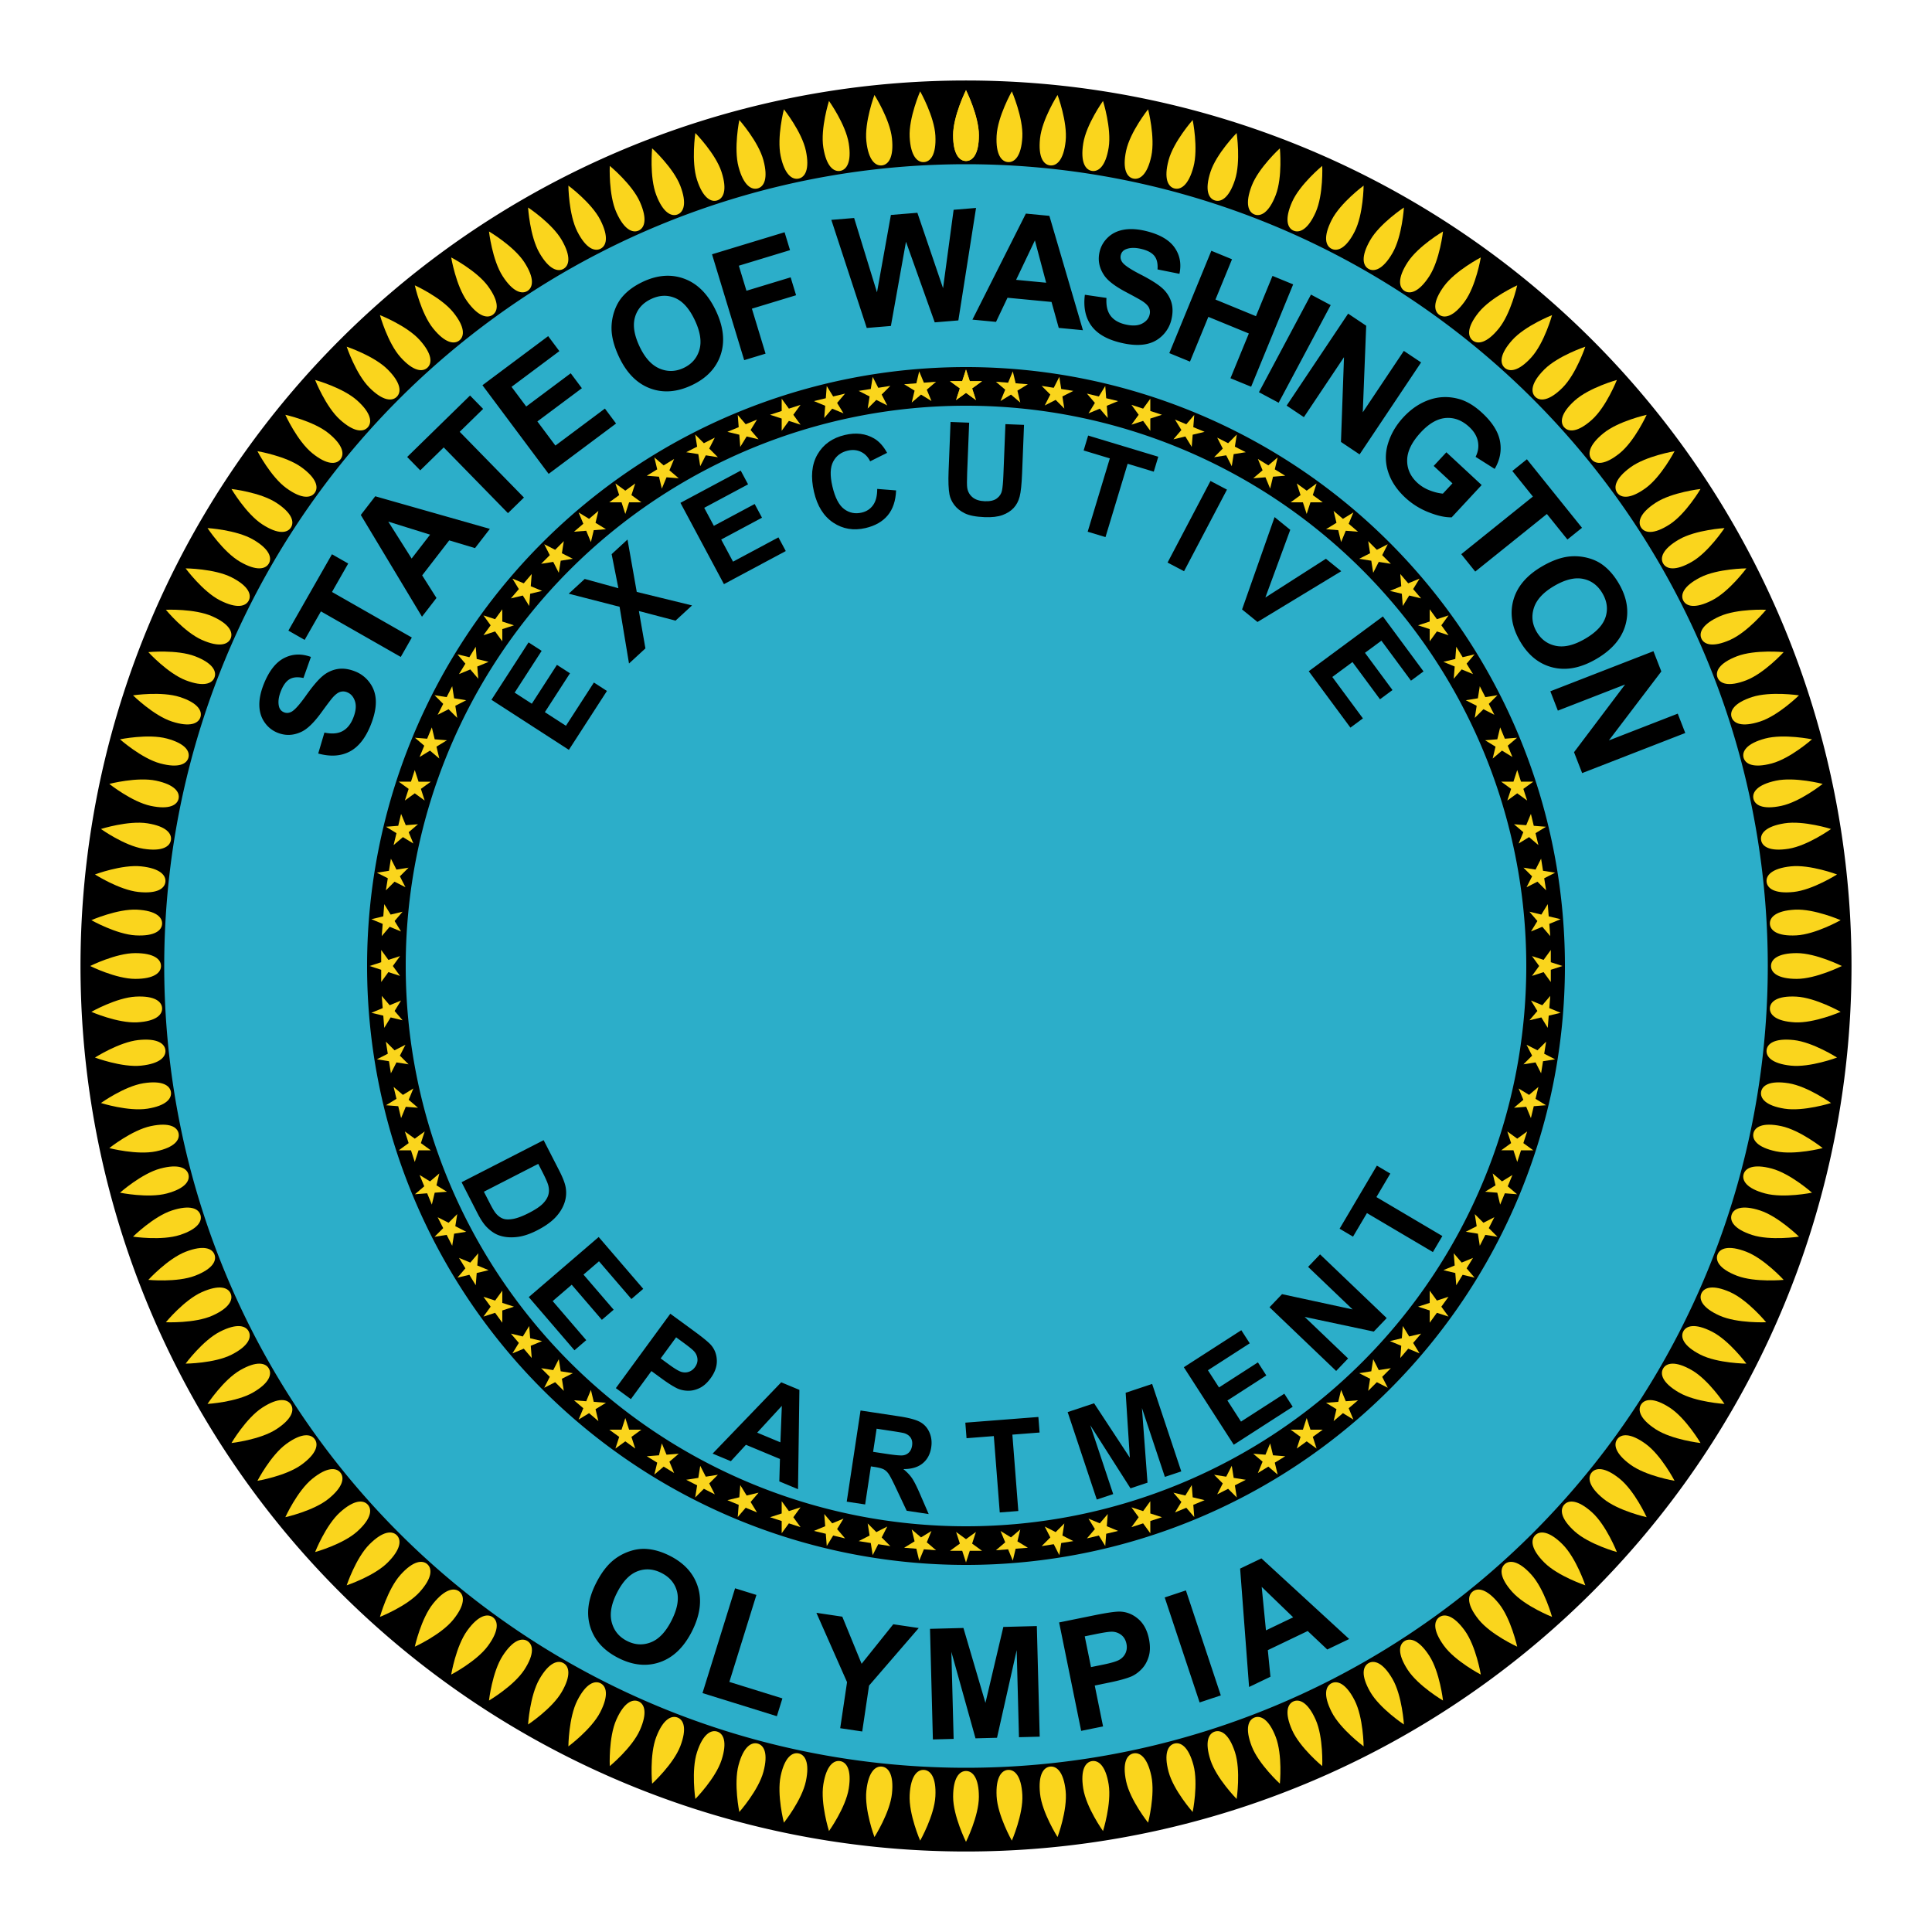 <svg xmlns="http://www.w3.org/2000/svg" height="300" width="300" version="1.0" xmlns:xlink="http://www.w3.org/1999/xlink" viewBox="-150 -150 300 300"><path d="M131 0a131 131 0 1 1-262 0 131 131 0 1 1 262 0z" stroke="#000" stroke-width="13" fill="#2caec9"/><path d="M90 0A90 90 0 1 1-90 0 90 90 0 1 1 90 0z" stroke="#000" stroke-width="6" fill="#2caec9"/><path id="a" d="M0-125c-1 0-2-1-2-4s2-7 2-7 2 4 2 7-1 4-2 4z" fill="#fad51d"/><use xlink:href="#a"/><use xlink:href="#a" transform="rotate(3)"/><use xlink:href="#a" transform="rotate(6)"/><use xlink:href="#a" transform="rotate(9)"/><use xlink:href="#a" transform="rotate(12)"/><use xlink:href="#a" transform="rotate(15)"/><use xlink:href="#a" transform="rotate(18)"/><use xlink:href="#a" transform="rotate(21)"/><use xlink:href="#a" transform="rotate(24)"/><use xlink:href="#a" transform="rotate(27)"/><use xlink:href="#a" transform="rotate(30)"/><use xlink:href="#a" transform="rotate(33)"/><use xlink:href="#a" transform="rotate(36)"/><use xlink:href="#a" transform="rotate(39)"/><use xlink:href="#a" transform="rotate(42)"/><use xlink:href="#a" transform="rotate(45)"/><use xlink:href="#a" transform="rotate(48)"/><use xlink:href="#a" transform="rotate(51)"/><use xlink:href="#a" transform="rotate(54)"/><use xlink:href="#a" transform="rotate(57)"/><use xlink:href="#a" transform="rotate(60)"/><use xlink:href="#a" transform="rotate(63)"/><use xlink:href="#a" transform="rotate(66)"/><use xlink:href="#a" transform="rotate(69)"/><use xlink:href="#a" transform="rotate(72)"/><use xlink:href="#a" transform="rotate(75)"/><use xlink:href="#a" transform="rotate(78)"/><use xlink:href="#a" transform="rotate(81)"/><use xlink:href="#a" transform="rotate(84)"/><use xlink:href="#a" transform="rotate(87)"/><use xlink:href="#a" transform="rotate(90)"/><use xlink:href="#a" transform="rotate(93)"/><use xlink:href="#a" transform="rotate(96)"/><use xlink:href="#a" transform="rotate(99)"/><use xlink:href="#a" transform="rotate(102)"/><use xlink:href="#a" transform="rotate(105)"/><use xlink:href="#a" transform="rotate(108)"/><use xlink:href="#a" transform="rotate(111)"/><use xlink:href="#a" transform="rotate(114)"/><use xlink:href="#a" transform="rotate(117)"/><use xlink:href="#a" transform="rotate(120)"/><use xlink:href="#a" transform="rotate(123)"/><use xlink:href="#a" transform="rotate(126)"/><use xlink:href="#a" transform="rotate(129)"/><use xlink:href="#a" transform="rotate(132)"/><use xlink:href="#a" transform="rotate(135)"/><use xlink:href="#a" transform="rotate(138)"/><use xlink:href="#a" transform="rotate(141)"/><use xlink:href="#a" transform="rotate(144)"/><use xlink:href="#a" transform="rotate(147)"/><use xlink:href="#a" transform="rotate(150)"/><use xlink:href="#a" transform="rotate(153)"/><use xlink:href="#a" transform="rotate(156)"/><use xlink:href="#a" transform="rotate(159)"/><use xlink:href="#a" transform="rotate(162)"/><use xlink:href="#a" transform="rotate(165)"/><use xlink:href="#a" transform="rotate(168)"/><use xlink:href="#a" transform="rotate(171)"/><use xlink:href="#a" transform="rotate(174)"/><use xlink:href="#a" transform="rotate(177)"/><use xlink:href="#a" transform="rotate(180)"/><use xlink:href="#a" transform="rotate(183)"/><use xlink:href="#a" transform="rotate(186)"/><use xlink:href="#a" transform="rotate(189)"/><use xlink:href="#a" transform="rotate(192)"/><use xlink:href="#a" transform="rotate(195)"/><use xlink:href="#a" transform="rotate(198)"/><use xlink:href="#a" transform="rotate(201)"/><use xlink:href="#a" transform="rotate(204)"/><use xlink:href="#a" transform="rotate(207)"/><use xlink:href="#a" transform="rotate(210)"/><use xlink:href="#a" transform="rotate(213)"/><use xlink:href="#a" transform="rotate(216)"/><use xlink:href="#a" transform="rotate(219)"/><use xlink:href="#a" transform="rotate(222)"/><use xlink:href="#a" transform="rotate(225)"/><use xlink:href="#a" transform="rotate(228)"/><use xlink:href="#a" transform="rotate(231)"/><use xlink:href="#a" transform="rotate(234)"/><use xlink:href="#a" transform="rotate(237)"/><use xlink:href="#a" transform="rotate(240)"/><use xlink:href="#a" transform="rotate(243)"/><use xlink:href="#a" transform="rotate(246)"/><use xlink:href="#a" transform="rotate(249)"/><use xlink:href="#a" transform="rotate(252)"/><use xlink:href="#a" transform="rotate(255)"/><use xlink:href="#a" transform="rotate(258)"/><use xlink:href="#a" transform="rotate(261)"/><use xlink:href="#a" transform="rotate(264)"/><use xlink:href="#a" transform="rotate(267)"/><use xlink:href="#a" transform="rotate(270)"/><use xlink:href="#a" transform="rotate(273)"/><use xlink:href="#a" transform="rotate(276)"/><use xlink:href="#a" transform="rotate(279)"/><use xlink:href="#a" transform="rotate(282)"/><use xlink:href="#a" transform="rotate(285)"/><use xlink:href="#a" transform="rotate(288)"/><use xlink:href="#a" transform="rotate(291)"/><use xlink:href="#a" transform="rotate(294)"/><use xlink:href="#a" transform="rotate(297)"/><use xlink:href="#a" transform="rotate(300)"/><use xlink:href="#a" transform="rotate(303)"/><use xlink:href="#a" transform="rotate(306)"/><use xlink:href="#a" transform="rotate(309)"/><use xlink:href="#a" transform="rotate(312)"/><use xlink:href="#a" transform="rotate(315)"/><use xlink:href="#a" transform="rotate(318)"/><use xlink:href="#a" transform="rotate(321)"/><use xlink:href="#a" transform="rotate(324)"/><use xlink:href="#a" transform="rotate(327)"/><use xlink:href="#a" transform="rotate(330)"/><use xlink:href="#a" transform="rotate(333)"/><use xlink:href="#a" transform="rotate(336)"/><use xlink:href="#a" transform="rotate(339)"/><use xlink:href="#a" transform="rotate(342)"/><use xlink:href="#a" transform="rotate(345)"/><use xlink:href="#a" transform="rotate(348)"/><use xlink:href="#a" transform="rotate(351)"/><use xlink:href="#a" transform="rotate(354)"/><use xlink:href="#a" transform="rotate(357)"/><path id="b" d="m0-92.618.588 1.809H2.49L.95-89.691l.588 1.809L0-89l-1.539 1.118.588-1.809-1.539-1.118h1.902z" fill="#fad51d"/><use xlink:href="#b"/><use xlink:href="#b" transform="rotate(4.5)"/><use xlink:href="#b" transform="rotate(9)"/><use xlink:href="#b" transform="rotate(13.5)"/><use xlink:href="#b" transform="rotate(18)"/><use xlink:href="#b" transform="rotate(22.5)"/><use xlink:href="#b" transform="rotate(27)"/><use xlink:href="#b" transform="rotate(31.5)"/><use xlink:href="#b" transform="rotate(36)"/><use xlink:href="#b" transform="rotate(40.5)"/><use xlink:href="#b" transform="rotate(45)"/><use xlink:href="#b" transform="rotate(49.5)"/><use xlink:href="#b" transform="rotate(54)"/><use xlink:href="#b" transform="rotate(58.5)"/><use xlink:href="#b" transform="rotate(63)"/><use xlink:href="#b" transform="rotate(67.5)"/><use xlink:href="#b" transform="rotate(72)"/><use xlink:href="#b" transform="rotate(76.5)"/><use xlink:href="#b" transform="rotate(81)"/><use xlink:href="#b" transform="rotate(85.5)"/><use xlink:href="#b" transform="rotate(90)"/><use xlink:href="#b" transform="rotate(94.5)"/><use xlink:href="#b" transform="rotate(99)"/><use xlink:href="#b" transform="rotate(103.5)"/><use xlink:href="#b" transform="rotate(108)"/><use xlink:href="#b" transform="rotate(112.5)"/><use xlink:href="#b" transform="rotate(117)"/><use xlink:href="#b" transform="rotate(121.5)"/><use xlink:href="#b" transform="rotate(126)"/><use xlink:href="#b" transform="rotate(130.5)"/><use xlink:href="#b" transform="rotate(135)"/><use xlink:href="#b" transform="rotate(139.5)"/><use xlink:href="#b" transform="rotate(144)"/><use xlink:href="#b" transform="rotate(148.5)"/><use xlink:href="#b" transform="rotate(153)"/><use xlink:href="#b" transform="rotate(157.5)"/><use xlink:href="#b" transform="rotate(162)"/><use xlink:href="#b" transform="rotate(166.5)"/><use xlink:href="#b" transform="rotate(171)"/><use xlink:href="#b" transform="rotate(175.5)"/><use xlink:href="#b" transform="rotate(180)"/><use xlink:href="#b" transform="rotate(184.5)"/><use xlink:href="#b" transform="rotate(189)"/><use xlink:href="#b" transform="rotate(193.5)"/><use xlink:href="#b" transform="rotate(198)"/><use xlink:href="#b" transform="rotate(202.5)"/><use xlink:href="#b" transform="rotate(207)"/><use xlink:href="#b" transform="rotate(211.5)"/><use xlink:href="#b" transform="rotate(216)"/><use xlink:href="#b" transform="rotate(220.5)"/><use xlink:href="#b" transform="rotate(225)"/><use xlink:href="#b" transform="rotate(229.5)"/><use xlink:href="#b" transform="rotate(234)"/><use xlink:href="#b" transform="rotate(238.5)"/><use xlink:href="#b" transform="rotate(243)"/><use xlink:href="#b" transform="rotate(247.5)"/><use xlink:href="#b" transform="rotate(252)"/><use xlink:href="#b" transform="rotate(256.5)"/><use xlink:href="#b" transform="rotate(261)"/><use xlink:href="#b" transform="rotate(265.5)"/><use xlink:href="#b" transform="rotate(270)"/><use xlink:href="#b" transform="rotate(274.5)"/><use xlink:href="#b" transform="rotate(279)"/><use xlink:href="#b" transform="rotate(283.5)"/><use xlink:href="#b" transform="rotate(288)"/><use xlink:href="#b" transform="rotate(292.5)"/><use xlink:href="#b" transform="rotate(297)"/><use xlink:href="#b" transform="rotate(301.5)"/><use xlink:href="#b" transform="rotate(306)"/><use xlink:href="#b" transform="rotate(310.5)"/><use xlink:href="#b" transform="rotate(315)"/><use xlink:href="#b" transform="rotate(319.5)"/><use xlink:href="#b" transform="rotate(324)"/><use xlink:href="#b" transform="rotate(328.5)"/><use xlink:href="#b" transform="rotate(333)"/><use xlink:href="#b" transform="rotate(337.5)"/><use xlink:href="#b" transform="rotate(342)"/><use xlink:href="#b" transform="rotate(346.5)"/><use xlink:href="#b" transform="rotate(351)"/><use xlink:href="#b" transform="rotate(355.5)"/><g style="letter-spacing:0;text-anchor:middle;word-spacing:0;text-align:center" font-weight="bold" font-size="20" font-family="Arial"><path d="m-100.587-32.993.963-3.252c1.126.237 2.052.168 2.777-.209.726-.376 1.287-1.053 1.683-2.03.419-1.036.516-1.905.29-2.607-.225-.703-.631-1.173-1.218-1.41a1.564 1.564 0 0 0-1.095-.058c-.354.114-.74.406-1.158.877-.283.324-.862 1.088-1.738 2.293-1.125 1.55-2.14 2.547-3.044 2.99-1.272.623-2.538.679-3.798.168a4.416 4.416 0 0 1-1.996-1.611c-.52-.746-.79-1.626-.808-2.64-.02-1.016.22-2.135.715-3.359.81-1.998 1.857-3.325 3.142-3.98 1.285-.656 2.67-.713 4.153-.17l-1.161 3.271c-.874-.193-1.582-.137-2.124.17-.542.308-.996.914-1.362 1.82-.379.934-.483 1.743-.313 2.427.108.44.369.743.781.91.377.153.764.124 1.16-.086.505-.268 1.259-1.109 2.262-2.523 1.002-1.415 1.853-2.417 2.551-3.006a4.826 4.826 0 0 1 2.331-1.104c.856-.147 1.787-.016 2.794.391a5.06 5.06 0 0 1 2.255 1.799c.591.83.893 1.786.905 2.87.012 1.084-.262 2.317-.822 3.7-.816 2.013-1.907 3.37-3.274 4.073-1.368.702-2.985.797-4.851.286zM-87.77-47.992l-12.397-7.073-2.526 4.427-2.525-1.44 6.766-11.858 2.524 1.44-2.52 4.418 12.397 7.073zM-73.932-67.876l-2.308 2.985-4.005-1.199-4.199 5.434 2.22 3.508-2.25 2.912-9.501-15.8 2.243-2.903zm-9.284.897-6.492-2.025 3.626 5.734zM-71.122-70.318l-9.976-10.208-3.646 3.563-2.031-2.078 9.763-9.543 2.032 2.079-3.638 3.555 9.977 10.208zM-64.806-76.418l-10.28-13.765 10.206-7.622 1.739 2.328-7.427 5.547 2.28 3.051 6.91-5.16 1.732 2.319-6.91 5.16 2.797 3.747 7.69-5.743 1.732 2.319zM-53.865-94.552c-.75-1.582-1.141-3.021-1.176-4.319a8.086 8.086 0 0 1 .438-2.813c.313-.918.761-1.7 1.345-2.348.773-.868 1.792-1.6 3.056-2.2 2.288-1.082 4.454-1.24 6.5-.47 2.045.768 3.666 2.417 4.863 4.945 1.187 2.506 1.434 4.79.741 6.851-.692 2.061-2.179 3.632-4.46 4.711-2.308 1.094-4.478 1.259-6.507.495-2.03-.763-3.63-2.38-4.8-4.852zm3.18-1.636c.832 1.759 1.87 2.9 3.111 3.422 1.242.523 2.487.489 3.737-.103s2.063-1.528 2.438-2.807c.375-1.28.136-2.82-.716-4.62-.843-1.78-1.861-2.923-3.056-3.43-1.195-.505-2.438-.452-3.73.16-1.293.611-2.125 1.547-2.496 2.808-.371 1.26-.134 2.784.712 4.57zM-34.443-94.076l-4.995-16.438 11.268-3.424.845 2.78-7.95 2.416 1.183 3.891 6.862-2.085.845 2.78-6.862 2.086 2.123 6.985zM-15.412-99.074l-5.5-16.785 3.54-.291 3.55 11.548 2.16-12.02 4.112-.338 3.987 11.712 1.642-12.176 3.48-.287-2.746 17.464-3.667.302-4.466-12.519-2.343 13.08zM18.157-98.726l-3.756-.36-1.121-4.027-6.836-.654-1.783 3.749-3.663-.35 8.297-16.465 3.652.35zm-5.71-7.375-1.749-6.571-2.917 6.125zM18.457-104.228l3.356.49c-.075 1.149.126 2.056.601 2.72.476.665 1.226 1.124 2.25 1.377 1.084.267 1.958.24 2.621-.083s1.071-.792 1.223-1.406a1.564 1.564 0 0 0-.099-1.093c-.163-.334-.507-.674-1.033-1.022-.36-.233-1.2-.698-2.516-1.394-1.695-.893-2.826-1.756-3.393-2.588-.797-1.17-1.033-2.416-.707-3.735.21-.85.647-1.585 1.312-2.205.664-.62 1.497-1.013 2.499-1.176 1.002-.162 2.144-.086 3.425.23 2.094.518 3.556 1.366 4.387 2.545.832 1.18 1.085 2.541.76 4.086l-3.405-.683c.068-.893-.089-1.586-.47-2.078-.382-.493-1.046-.856-1.994-1.09-.979-.242-1.794-.23-2.447.035-.42.17-.684.471-.79.903-.098.395-.015.773.25 1.137.336.46 1.276 1.087 2.819 1.879 1.543.791 2.655 1.49 3.338 2.098a4.826 4.826 0 0 1 1.425 2.15c.266.827.27 1.767.01 2.821a5.06 5.06 0 0 1-1.46 2.488c-.737.704-1.641 1.138-2.713 1.304-1.07.166-2.33.07-3.78-.288-2.108-.52-3.607-1.408-4.496-2.661-.89-1.254-1.214-2.841-.973-4.761zM31.571-95.167l6.526-15.892 3.209 1.318-2.569 6.255 6.288 2.582 2.568-6.255 3.21 1.317-6.527 15.892-3.209-1.317 2.854-6.95-6.288-2.581-2.853 6.949zM45.486-89.096l8.082-15.16 3.06 1.632-8.08 15.16zM49.788-87.017l9.55-14.281 2.805 1.876-.532 13.445 6.377-9.537 2.68 1.791-9.55 14.282-2.893-1.935.47-13.162-6.228 9.313zM72.622-77.65l1.97-2.12 5.479 5.086-4.657 5.016c-1.01.02-2.203-.242-3.578-.788a11.495 11.495 0 0 1-3.616-2.262c-1.317-1.223-2.209-2.565-2.675-4.026-.466-1.462-.468-2.935-.006-4.42.462-1.484 1.253-2.83 2.375-4.039 1.217-1.311 2.574-2.221 4.07-2.73 1.495-.509 3.025-.543 4.59-.104 1.195.332 2.394 1.056 3.596 2.172 1.563 1.451 2.48 2.912 2.75 4.384.27 1.471-.006 2.902-.828 4.293L79.13-79.06c.396-.783.516-1.581.359-2.393-.157-.813-.603-1.559-1.335-2.24-1.111-1.03-2.321-1.498-3.63-1.403-1.31.096-2.608.836-3.894 2.222-1.388 1.494-2.096 2.923-2.126 4.287-.03 1.364.494 2.545 1.57 3.545a5.973 5.973 0 0 0 1.893 1.173c.73.288 1.424.461 2.084.52l1.483-1.597zM76.902-63.95l11.125-8.942-3.194-3.973 2.265-1.82 8.554 10.64-2.265 1.82-3.187-3.963-11.125 8.942zM89.401-62.024c1.51-.886 2.908-1.404 4.197-1.554a8.086 8.086 0 0 1 2.841.186c.942.23 1.762.607 2.459 1.131.933.693 1.753 1.643 2.462 2.849 1.282 2.182 1.63 4.326 1.046 6.432-.584 2.106-2.082 3.867-4.494 5.283-2.391 1.405-4.644 1.854-6.758 1.347-2.114-.506-3.81-1.848-5.089-4.023-1.294-2.203-1.65-4.35-1.07-6.439.58-2.09 2.049-3.827 4.406-5.212zM91.313-59c-1.678.985-2.722 2.12-3.132 3.403-.41 1.283-.266 2.52.435 3.713.7 1.192 1.704 1.918 3.012 2.178s2.821-.114 4.539-1.123c1.697-.997 2.745-2.113 3.143-3.349.398-1.235.235-2.468-.489-3.701s-1.73-1.978-3.019-2.236c-1.289-.258-2.785.114-4.49 1.115zM90.736-42.657l16.011-6.226 1.223 3.145-8.144 10.711 10.693-4.158 1.168 3.004-16.012 6.226-1.261-3.243 7.931-10.516-10.441 4.06z"/></g><g style="letter-spacing:0;text-anchor:middle;word-spacing:0;text-align:center" font-weight="bold" font-size="20" font-family="Arial"><path d="m-65.585 27.046 2.41 4.701c.543 1.06.876 1.91.999 2.55.163.86.1 1.7-.189 2.522-.289.82-.769 1.579-1.44 2.274-.672.696-1.604 1.35-2.798 1.96-1.048.538-2.02.871-2.912 1-1.09.156-2.073.086-2.95-.211-.663-.224-1.31-.653-1.943-1.287-.47-.476-.95-1.189-1.437-2.139l-2.48-4.84zm-.837 3.677-8.439 4.325.985 1.92c.368.719.674 1.217.919 1.494.318.363.672.619 1.062.767.39.147.915.161 1.575.043.66-.119 1.482-.43 2.467-.935.985-.505 1.697-.98 2.135-1.424.438-.444.725-.898.86-1.362.135-.465.131-.964-.01-1.498-.104-.401-.424-1.126-.962-2.174zM-67.895 51.412l10.858-9.33 6.919 8.05-1.837 1.578-5.035-5.858-2.407 2.069 4.685 5.45-1.83 1.573-4.684-5.451-2.955 2.54 5.213 6.065-1.83 1.572zM-54.37 65.548l8.456-11.553 3.743 2.74c1.418 1.038 2.3 1.773 2.647 2.204.535.657.813 1.44.835 2.347.021.908-.304 1.821-.977 2.74-.52.71-1.084 1.212-1.696 1.507-.61.295-1.216.435-1.814.42a4.19 4.19 0 0 1-1.61-.337c-.638-.298-1.485-.833-2.54-1.606l-1.522-1.113-3.19 4.358zm9.358-7.891-2.4 3.278 1.277.934c.92.673 1.578 1.063 1.977 1.169.398.106.78.095 1.144-.034.364-.129.671-.364.921-.705.308-.42.438-.858.391-1.311a1.999 1.999 0 0 0-.562-1.2c-.24-.255-.78-.691-1.621-1.306zM-26.084 81.24l-2.903-1.21.097-3.483-5.282-2.201-2.342 2.547-2.83-1.18 10.653-11.07 2.822 1.176zm-2.735-7.276.223-5.663-3.828 4.16zM-18.52 83.177l2.144-14.155 6.016.91c1.512.23 2.592.523 3.24.881.646.358 1.127.893 1.44 1.606.314.713.407 1.487.28 2.324-.16 1.062-.605 1.892-1.335 2.49-.729.597-1.728.892-2.998.884.564.454 1.014.927 1.35 1.419.338.492.764 1.34 1.28 2.544l1.31 3.024-3.418-.518-1.6-3.393c-.567-1.212-.964-1.981-1.191-2.309-.227-.327-.484-.567-.77-.719-.287-.152-.758-.278-1.415-.377l-.58-.088-.894 5.91zm4.096-7.736 2.114.32c1.371.208 2.236.28 2.595.215.359-.064.656-.223.892-.477s.386-.594.45-1.018c.073-.477.004-.88-.206-1.212-.21-.331-.54-.57-.993-.718-.226-.068-.92-.189-2.078-.364l-2.23-.338zM5.242 84.853 4.32 72.995l-4.236.329-.188-2.415 11.343-.882.188 2.415-4.226.328.923 11.859zM20.308 82.85l-4.523-13.582 4.104-1.367 5.55 8.444-.648-10.077 4.114-1.37 4.523 13.583-2.548.849-3.56-10.692.864 11.59-2.64.88-6.248-9.798 3.56 10.692zM41.578 74.338l-7.752-12.036 8.924-5.748 1.311 2.036-6.494 4.183 1.719 2.668 6.042-3.892 1.306 2.028-6.042 3.892 2.11 3.276 6.724-4.331 1.306 2.027zM57.479 62.881 47.13 52.988l1.943-2.033 10.96 2.372-6.91-6.607 1.855-1.941 10.348 9.893-2.004 2.096-10.736-2.28 6.748 6.452zM72.499 44.42l-10.24-6.052-2.162 3.657-2.085-1.232L63.8 31l2.085 1.232-2.156 3.649 10.24 6.05z"/></g><g style="letter-spacing:0;text-anchor:middle;word-spacing:0;text-align:center" font-weight="bold" font-size="17.005" font-family="Arial"><path d="M-57.464 95.87c.787-1.564 1.68-2.758 2.682-3.583a8.086 8.086 0 0 1 2.488-1.384c.917-.318 1.81-.445 2.68-.383 1.16.076 2.364.429 3.613 1.058 2.26 1.138 3.716 2.75 4.368 4.836.65 2.086.347 4.378-.91 6.876-1.248 2.477-2.897 4.076-4.948 4.797-2.051.721-4.204.515-6.458-.62-2.282-1.15-3.745-2.759-4.391-4.829-.646-2.07-.354-4.326.876-6.768zm3.245 1.502c-.875 1.738-1.137 3.257-.786 4.558.351 1.3 1.144 2.261 2.38 2.883 1.234.622 2.472.688 3.712.197 1.24-.491 2.308-1.626 3.203-3.406.886-1.758 1.16-3.264.825-4.518-.335-1.253-1.141-2.201-2.418-2.844-1.277-.643-2.527-.724-3.75-.241-1.222.482-2.277 1.606-3.166 3.371zM-40.917 112.9l5.06-16.27 3.312 1.03-4.2 13.507 8.236 2.561-.86 2.764zM-19.534 118.355l1.064-7.151-4.76-10.767 4.022.598 2.998 7.318 4.918-6.14 3.953.588-7.715 8.935-1.06 7.128zM-5.142 120.1l-.447-17.174 5.19-.135 3.42 11.634 2.777-11.795 5.201-.136.447 17.174-3.221.084-.352-13.519-3.057 13.608-3.34.087-3.748-13.43.352 13.518zM17.883 118.767l-3.423-16.835 5.455-1.109c2.067-.42 3.431-.61 4.093-.57 1.016.057 1.936.442 2.758 1.156.823.714 1.37 1.74 1.643 3.08.21 1.034.2 1.94-.032 2.721-.232.781-.596 1.431-1.093 1.95-.496.52-1.03.905-1.6 1.157-.779.326-1.938.645-3.477.958l-2.216.45 1.291 6.351zm.555-14.678.972 4.777 1.86-.378c1.34-.272 2.218-.543 2.633-.81.416-.268.714-.616.895-1.043.18-.428.22-.89.118-1.388-.124-.612-.407-1.08-.848-1.406a2.399 2.399 0 0 0-1.518-.468c-.422.006-1.245.133-2.47.382zM36.276 114.355l-5.42-16.302 3.291-1.095 5.42 16.302zM59.502 104.505l-3.403 1.63-3.04-2.87-6.192 2.967.407 4.132-3.318 1.59-1.39-18.384 3.309-1.585zm-8.697-3.37-4.89-4.726.663 6.752z"/></g><g style="letter-spacing:0;text-anchor:middle;word-spacing:0;text-align:center" font-weight="bold" font-size="20" font-family="Arial"><path d="m-61.665-33.563-12.024-7.772 5.763-8.915 2.034 1.315-4.194 6.487 2.666 1.723 3.901-6.036 2.026 1.309-3.901 6.036 3.272 2.115 4.342-6.717 2.025 1.31zM-52.328-46.97l-1.464-8.81-7.899-2.03 2.485-2.29 5.229 1.438-1.048-5.289 2.463-2.27 1.436 8.132 8.587 2.1-2.564 2.363-5.689-1.492 1.013 5.799zM-37.587-59.295l-6.754-12.623 9.36-5.008 1.142 2.136-6.81 3.644 1.497 2.798 6.337-3.39 1.138 2.126-6.337 3.391 1.838 3.436 7.052-3.773 1.138 2.126zM-13.786-74.081l2.931.231c-.065 1.62-.498 2.912-1.3 3.876-.802.965-1.951 1.622-3.448 1.97-1.852.43-3.52.15-5.007-.838-1.486-.988-2.484-2.58-2.993-4.774-.54-2.32-.359-4.262.542-5.825.9-1.562 2.327-2.57 4.28-3.024 1.706-.396 3.208-.214 4.508.547.773.448 1.447 1.194 2.023 2.237l-2.632 1.313c-.333-.685-.81-1.176-1.43-1.473-.62-.297-1.305-.358-2.053-.184-1.034.24-1.786.805-2.257 1.697-.472.891-.514 2.168-.129 3.83.41 1.762 1.019 2.944 1.827 3.545s1.719.784 2.734.548c.748-.174 1.336-.56 1.765-1.162.428-.6.641-1.439.639-2.514zM-2.398-84.48l2.889.115-.309 7.748c-.049 1.23-.045 2.028.012 2.395.1.59.376 1.072.827 1.445.451.373 1.08.576 1.887.608.82.033 1.444-.11 1.874-.429.43-.318.696-.72.8-1.204.104-.485.179-1.293.224-2.425l.315-7.913 2.888.115-.299 7.513c-.068 1.718-.195 2.928-.38 3.63-.184.703-.495 1.29-.934 1.762-.44.47-1.016.837-1.73 1.099-.714.261-1.637.37-2.769.324-1.366-.054-2.396-.253-3.089-.597-.693-.344-1.235-.776-1.624-1.296-.39-.52-.64-1.06-.747-1.618-.156-.827-.202-2.04-.139-3.641zM18.894-67.436l3.439-11.386-4.067-1.229.7-2.318 10.891 3.29-.7 2.318-4.057-1.226L21.66-66.6zM31.3-62.646l6.665-12.67 2.558 1.346-6.665 12.67zM42.868-55.365l5.05-14.34 2.433 1.976-3.865 10.51 9.4-6.017 2.381 1.932-13.003 7.884zM53.22-45.77l11.513-8.51 6.31 8.536-1.947 1.44-4.592-6.212-2.552 1.886 4.272 5.78-1.94 1.434-4.272-5.78-3.133 2.316 4.754 6.432-1.94 1.434z"/></g></svg>